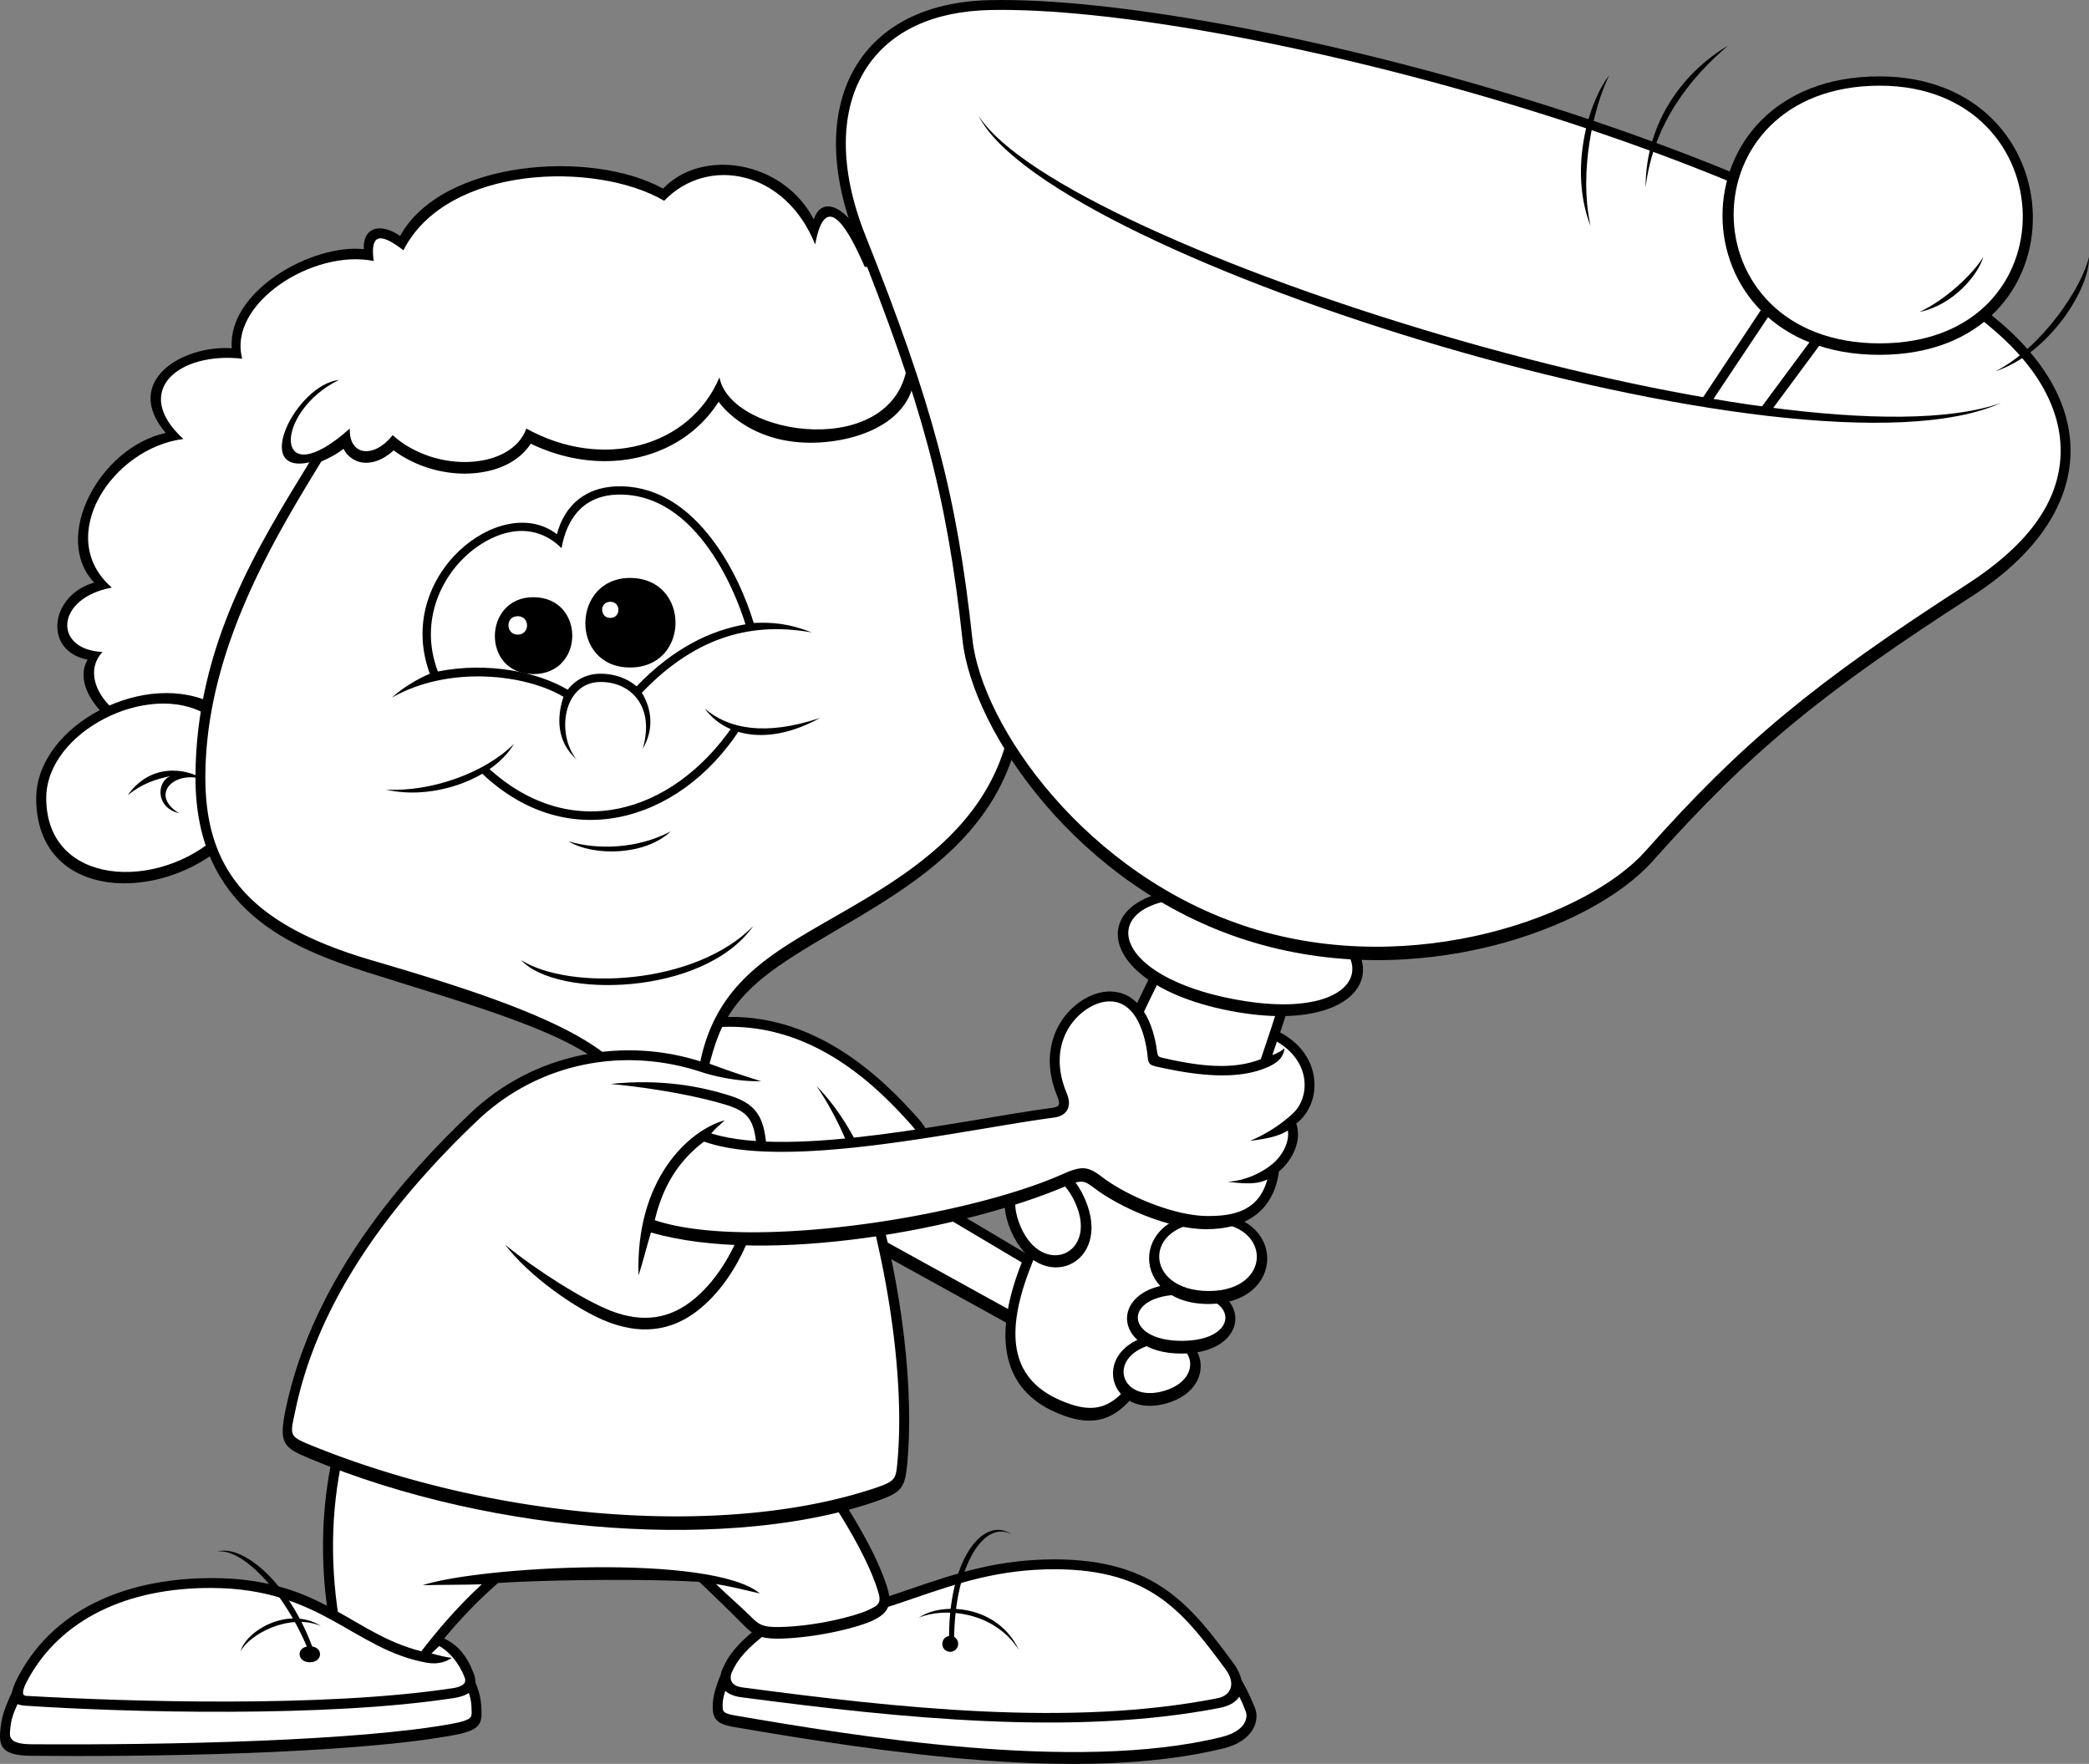 <svg xmlns="http://www.w3.org/2000/svg" width="212.78" height="179.662"><rect width="100%" height="100%" fill="#808080" stroke="none"/><path d="m87.375 126.375 16.246 8.969 2.47-6.727-16.028-9.527-2.688 7.285"/><path fill="#fff" d="m90.59 120.578-1.969 4.996 14.461 7.98 1.774-4.5-14.266-8.476"/><path d="M73.364 170.68c-.586 1.43-.84 2.523-.754 3.531.082 1.008.656 1.434 2.101 1.684 15.211 2.605 35.555 5.715 49.926 2.183 3.05-.75 3.7-2.86 3.191-4.117-.503-1.262-1.007-2.27-1.593-3.195-14.543 1.765-35.555 1.68-52.871-.086"/><path fill="#fff" d="M126.895 174.336c-.36-.969-.77-1.766-1.192-2.496-14.253 1.66-34.351 1.629-51.671-.078-.34.96-.473 1.543-.418 2.2.027.335.047.562 1.265.769 12.04 2.062 34.711 5.851 49.516 2.199 2.52-.617 2.723-1.992 2.5-2.594"/><path d="M78.157 165.047c-2.774 2.02-3.868 3.363-4.54 4.879-.671 1.512-.03 2.691 1.848 2.941 16.559 2.184 34.043 3.953 48.75 1.094 3.055-.594 2.57-2.996 1.43-4.543-4.285-5.797-7.902-10.59-18.238-10.59-11.516 0-17.145 5.715-29.25 6.22"/><path fill="#fff" d="M124.832 170.02c-4.222-5.676-7.523-10.184-17.425-10.184-5.707 0-9.899 1.438-14.34 2.957-4.246 1.453-8.637 2.953-14.555 3.246-2.547 1.883-3.434 3.082-3.973 4.297-.109.242-.46 1.328 1.059 1.531 15.77 2.098 33.48 4.059 48.426 1.102 1.383-.273 1.879-1.516.808-2.95"/><path d="M93.594 164.77c2.297-1.625 8.012-1.348 10.2 3.304-2.579-4.035-7.735-4.37-10.2-3.304"/><path d="M103.063 156.305c-2.8-2.016-6.555 2.41-6.387 10.984l.504-.054c0-8.016 3.195-12.5 5.883-10.93"/><path d="M96.844 166.617c-1.121 0-1.176 1.625 0 1.625a.815.815 0 0 0 0-1.625m-62.703-19.39c-1.344 5.379-1.793 11.992-.336 19.39l9.191 3.141c2.575-3.477 5.043-6.168 7.73-8.52 4.821-.335 15.466-.449 20.509-.113 2.129 2.02 3.363 3.25 4.37 4.258 1.009 1.012 1.544 1.57 3.895 1.516 3.614-.086 7.817-1.094 9.414-1.852 1.598-.754 2.004-1.676 1.43-3.445-.926-2.86-2.691-5.969-4.621-8.996-14.457-.168-32.586-2.524-51.582-5.38"/><path fill="#fff" d="M76.336 164.52c-.836-.836-1.86-1.692-3.41-3.18 1.121.168 2.863.582 4.473.961-4.93-4.09-28.578-2.746-34.348-.84 2.297-.055 4.34-.035 6.02-.09-2.254 2.086-4.332 4.407-6.442 7.196l-7.937-2.711c-1.098-5.953-1.024-11.97.218-17.492 16.633 2.492 35.43 5.015 50.25 5.242 1.43 2.265 3.29 5.422 4.223 8.308.438 1.352.188 1.54-.898 2.055-1.403.664-5.414 1.668-9.008 1.75-1.895.047-2.223-.281-3.14-1.2"/><path d="M1.305 172.164c-.895 1.965-1.176 2.75-1.289 4.262-.11 1.512.281 2.379 3.14 2.41 10.758.113 32.442-.113 43.2-2.129 2.234-.418 2.691-1.008 2.691-2.129 0-1.347-.168-2.242-.785-3.59-12.102 1.458-29.64 1.348-46.957 1.176"/><path fill="#fff" d="M1.953 173.18c-.648 1.46-.84 1.95-.93 3.152-.038.5-.155 1.313 2.141 1.328 13.875.094 33.461-.324 43.008-2.113 1.867-.351 1.867-.664 1.867-1.137 0-1.011-.105-1.515-.414-2.332-12.43 1.403-30.73 1.25-45.672 1.102"/><path d="M21.59 160.735c-8.125 0-15.746 2.746-19.613 9.804-1.192 2.18-1.04 3.086.617 3.196 10.145.675 30.652 1.234 43.652-.786 1.985-.304 2.461-1.285 2.016-2.464-.617-1.625-1.566-3.141-3.586-3.813l-1.062 1.684c-7.735-1.625-10.536-7.621-22.024-7.621"/><path fill="#fff" d="M43.403 169.344c-7.41-1.363-10.72-7.547-21.813-7.602-8.797-.043-15.449 3.297-18.726 9.286-.559 1.02-.727 1.671-.204 1.703 10.356.59 30.243 1.218 43.43-.778 1.485-.222 1.348-.8 1.23-1.11-.554-1.46-1.585-2.648-2.585-3.187l-.785.754c.84.227 1.511.395 2.07.45-.504.335-1.281.726-2.617.484"/><path d="M22.094 158.043c2.465-.785 7.285 2.86 9.863 10.086l-.504.059c-2.523-6.223-6.894-10.594-9.359-10.145"/><path d="M24.504 168.188c.559-2.075 4.875-4.653 8.18-2.578-3.305-1.348-7.281.894-8.18 2.578m7.059-.504c-1.445 0-1.356 1.625 0 1.625 1.36 0 1.402-1.625 0-1.625M23.61 35.469c-5.043-.336-11.207 3.363-6.727 8.629C10.16 45.555 5.227 54.75 9.598 59.344c-4.48 1.234-5.266 6.95-.672 7.848-1.906 3.136 3.027 8.406 7.957 7.957l13.223-1.793L93.985 46.23c7.62-4.707 4.933-18.047-5.266-20.067-1.793-4.82-4.93-6.613-5.828-3.808-3.137-6.055-11.43-7.29-15.352-3.141-7.285-4.035-22.527-2.914-26.785 4.82-2.129-1.457-3.808-.785-3.699 1.344-5.266-.558-13.895 4.262-13.445 10.09"/><path fill="#fff" d="M24.672 36.535c-6.5-.73-11.32 3.305-5.996 8.18-7.226.898-13.223 9.977-7.285 15.133-5.77 1.066-5.992 6.336-.95 6.558-2.69 2.86 1.344 7.79 6.22 7.79l13.109-1.793 63.937-27.239c7.563-5.465 2.184-17.484-5.632-17.992-2.184-5.043-4.118-7.312-5.043-2.27-3.028-7.566-10.926-9.078-15.383-4.453-6.89-4.035-22.106-3.699-26.559 5.043-2.605-2.02-3.363-1.43-3.027 1.094-6.133-1.262-14.903 4.317-13.39 9.95"/><path d="M22.012 71.817c-7.062-3.868-18.324 2.015-18.324 9.5 0 10.507 12.773 10.757 19.5 4.453l-1.176-13.953"/><path fill="#fff" d="M21.024 72.778C15.144 69.28 4.71 74.52 4.71 81.28c0 9.051 11.469 9.477 17.543 3.778l-1.23-12.281"/><path d="M20.918 79.465c-2.101-1.344-5.633-1.68-7.902 1.516 1.516-1.18 2.773-1.602 4.371-1.938-1.43.508-1.598 3.195.84 3.785-3.11-1.933-.336-4.539 2.691-3.363"/><path d="M34.535 38.692c-4.37.504-8.91 9.668-3.027 8.406C26.38 55.504 19.91 65.676 19.91 79.21c0 13.54 9.82 17.363 17.567 19.844 10.504 3.36 23.113 6.64 25.633 11.433l8.828.504c.586-6.726 3.476-9.875 7.394-12.613 9.16-6.387 24.965-11.43 24.965-28.918 0-8.406-4.117-25.05-11.851-32.535-1.094 10.004-17.989 7.652-19.164 1.512-3.028 7.148-11.934 9.5-19.668 5.215-1.512 4.203-9.246 4.62-13.618.671-1.847 2.356-4.453 2.184-4.37-.671-7.817 6.976-7.817-1.684-1.09-4.961"/><path fill="#fff" d="M37.75 97.774c9.672 2.847 22.657 6.757 25.953 11.738l7.332.418c.793-6.324 3.7-9.844 7.72-12.711 8.37-5.973 24.53-10.8 24.53-27.758 0-7.96-3.539-22.691-10.257-30.293-.942 4.04-5.735 5.766-9.887 5.914-6.121.223-9.234-3.156-9.938-4.168-1.554 2.442-3.886 4.278-6.738 5.258-3.887 1.34-8.351.977-12.406-.984-.836 1.316-2.266 2.273-4.137 2.742-3.254.816-7.082-.012-9.828-2.059-1.172 1.09-2.55 1.524-3.703 1.106a2.582 2.582 0 0 1-1.402-1.266c-.809.645-1.582.977-2.266 1.3-4.89 8.013-11.805 19.36-11.805 32.2 0 9.606 4.762 15.008 16.832 18.563"/><path d="M53.082 97.793c3.586 3.922 18.602 3.7 23.645-3.476-5.965 6.082-18.715 6.586-23.645 3.476m4.817-12.105c2.578 1.566 7.847 1.457 10.422-1.012-3.36 1.793-7.508 1.906-10.422 1.012"/><path d="M74.61 74c-6.14 8.895-16.457 11.98-24.903 4.196l-.886.316c8.738 8.625 20.308 5.36 26.535-4.203L74.61 74"/><path d="M39.297 80.418c4.653 1.121 10.871-.953 13.055-4.652-2.969 2.972-8.516 4.933-13.055 4.652m32.5-8.238c2.016 2.8 6.442 3.867 11.711.953-5.547 1.848-9.3 1.121-11.71-.953m-28.016-3.559c-1.012.418-2.692 1.344-3.868 2.438 5.715-3.278 13.532-2.438 17.48-.086-.671 2.02-.753 4.539 1.345 6.39-2.098-2.523-1.426-7.902 2.441-7.902 3.11 0 5.547 2.524 4.285 6.809 1.176-2.016.926-4.035-.086-5.715 5.801-6.055 11.602-7.149 17.317-6.137-2.356-.926-4.078-1.05-5.926-.969-1.43-4.793-5.758-13.742-13.406-13.914-3.782-.082-5.883 2.02-6.641 4.88-5.633-4.376-16.64 4.202-12.941 14.206"/><path fill="#fff" d="M75.93 63.59c-.398-1.332-4.125-13.023-12.586-13.215-3.848-.086-5.598 2.38-6.148 5.457-2.672-2.64-6.043-2.011-8.782-.004-3.316 2.43-5.804 7.305-3.816 12.567 5.05-1.012 10.191.047 13.227 1.855l.004.004c.8-1.05 1.98-1.633 3.351-1.633 1.41 0 2.695.457 3.66 1.282 3.836-3.977 7.621-5.707 11.09-6.313"/><path d="M64.18 58.867c-5.984 0-6.168 9.121 0 9.121s6.168-9.12 0-9.12"/><path fill="#fff" d="M62.157 62.938c-1.079 0-1.114-1.645 0-1.645 1.113 0 1.113 1.645 0 1.645"/><path d="M54.32 60.828c-5.14 0-5.296 7.832 0 7.832 5.294 0 5.294-7.832 0-7.832"/><path fill="#fff" d="M52.73 64.64c-1.234 0-1.273-1.878 0-1.878 1.27 0 1.27 1.879 0 1.879"/><path d="M71.684 108.219c-8.07-2.691-17.258-1.012-23.758 5.156-6.5 6.164-16.027 16.7-18.828 30.153-.734 3.527-.223 3.921 2.465 5.043 19.05 7.96 43.37 9.304 57.605 4.37 2.68-.93 3.008-1.316 3.25-3.921.672-7.285-.449-17.825-3.363-27.688 1.793-.894 3.02-1.578 4.035-2.355 1.903-1.457 2.285-2.973.445-5.043-3.585-4.035-10.53-10.985-20.394-10.313-.559 1.457-1.121 2.914-1.457 4.598"/><path fill="#fff" d="M71.418 109.184c2.098.687 4.54.996 6.094.937a88.728 88.728 0 0 1-5.238-1.777c.293-1.094.66-2.414 1.289-3.746 8.844-.356 15.168 5.379 19.18 9.894.703.793 1.03 1.313.976 1.88-.055.558-.312 1.136-1.14 1.769-.965.738-2.137 1.387-3.7 2.172-1.117-3.477-3.242-7.22-5.707-9.688 2.13 3.086 3.852 7.125 4.973 11.106 2.617 9.289 3.96 19.648 3.265 27.156-.164 1.8-.167 1.984-2.519 2.758-15.234 5-38.367 3.176-57.004-4.356-2.543-1.027-2.34-1.047-1.797-3.648 2.082-9.996 8.332-19.824 18.582-29.547 6.067-5.754 14.668-7.566 22.746-4.91"/><path d="M62.188 110.403c5.379-.56 9.414.335 12.101 1.175 2.692.844 3.532 2.102 3.782 5.215.254 3.11-1.176 11.77-6.637 16.395-3.227 2.726-6.559 2.605-9.582 1.43-3.027-1.18-7.91-4.563-10.402-7.84 3.128 2.57 8.015 5.66 10.765 6.73 3.262 1.27 6.067.855 8.567-1.262 4.93-4.172 6.546-12.14 6.285-15.37-.227-2.782-.828-3.63-3.078-4.333-2.602-.812-7.04-1.691-11.801-2.14m56.566-14.18c-5.492 10.87-12.219 25.781-14.906 32.957-2.691 7.172-1.68 12.328 3.7 14.683 5.378 2.352 7.956-.226 11.542-8.07 3.586-7.848 10.422-27.574 12.774-35.2l-13.11-4.37"/><path fill="#fff" d="M119.262 97.457c-5.285 10.54-11.828 25.035-14.469 32.074-2.57 6.856-1.508 11.032 3.157 13.07 4.425 1.938 6.62.65 10.222-7.23 3.438-7.515 9.848-25.925 12.434-34.133l-11.344-3.78"/><path d="M127.57 91.07c-16.894-3.28-18.78 8.684-2.308 11.883 16.473 3.2 18.781-8.683 2.309-11.882"/><path fill="#fff" d="M127.235 92.051c-15.461-3.004-16.739 6.773-1.664 9.7 15.078 2.925 16.742-6.774 1.664-9.7"/><path d="M203.895 32.973c10.3 8.922 9.203 19.867-3.024 27.746-14.945 9.629-22.441 15.637-32.53 26.984-6.177 6.953-24.145 13.516-41.329 8.082-17.184-5.433-27.973-21.32-28.969-30.566-1.629-15.098-4.25-24.344-10.832-40.86C81.825 10.845 87.223.294 100.844.013c24.461-.504 82.375 15.055 103.05 32.96"/><path fill="#fff" d="M203.235 33.738c4.656 4.028 6.945 8.52 6.629 12.98-.34 4.802-3.637 9.013-9.54 12.817-15.597 10.047-22.94 16.141-32.734 27.164-5.82 6.547-23.512 13.09-40.273 7.79-16.711-5.286-27.324-20.59-28.27-29.38-1.582-14.66-4.027-23.882-10.898-41.12-2.715-6.81-2.66-12.899.156-17.145 2.445-3.691 6.79-5.707 12.559-5.824 23.77-.489 81.453 14.597 102.37 32.718"/><path d="m172.993 41.188 7.062-10.653 6.387 3.141-6.387 8.629-7.062-1.117"/><path fill="#fff" d="m180.403 31.832-6.04 9.051 4.907.781 5.64-7.617-4.507-2.215"/><path d="M191.422 7.781c-21.297 0-21.297 28.36 0 28.36s20.41-28.36 0-28.36"/><path fill="#fff" d="M191.465 8.727c-19.84 0-19.84 26.246 0 26.246 19.836 0 19.012-26.246 0-26.246"/><path d="M202.02 26.164c-.563 1.907-3.14 4.934-6.5 5.606 2.687-1.235 5.492-3.926 6.5-5.606m10.758 0c.113 3.14-3.922 9.754-9.528 11.66 4.82-2.468 8.856-8.632 9.528-11.66M176.02 4.645c-4.371 2.574-8.406 7.62-8.406 14.46.785-6.617 4.707-11.324 8.406-14.46m-12.106 3.023c-2.129 2.692-4.144 9.64-1.902 15.36-1.234-5.606.336-12.22 1.902-15.36M99.672 11.79c7.313 14.628 83.969 38.335 104.14 29.257-20.929 7.313-95.566-15.805-104.14-29.258m17.192 124.305c-5.868 1.703-3.774 8.508 1.984 6.836 5.758-1.668 3.773-8.504-1.984-6.836"/><path fill="#fff" d="M117.153 137c-4.47 1.297-2.985 5.946 1.406 4.672 4.387-1.273 2.984-5.95-1.406-4.672"/><path d="M120.332 130.75c-7.46.008-7.312 7.125.012 7.117 7.324-.008 7.313-7.125-.012-7.117"/><path fill="#fff" d="M120.371 131.863c-6.03.008-5.91 4.715.008 4.708 5.922-.004 5.914-4.711-.008-4.708"/><path d="M110.524 122.156c-2.961-6.851-10.45-3.503-7.547 3.223 2.906 6.723 10.453 3.504 7.547-3.223"/><path fill="#fff" d="M109.578 122.64c-2.39-5.538-7.96-3.116-5.613 2.317 2.227 5.156 7.844 2.836 5.613-2.316"/><path d="M123.082 123.582c-8.132.008-7.972 9.242.016 9.235 7.984-.012 7.973-9.246-.016-9.235"/><path fill="#fff" d="M123.125 124.52c-6.804.008-6.672 6.984.012 6.976 6.516-.008 6.504-6.988-.012-6.976"/><path d="M117.86 107.121c.05.426.129.524.52.614 4.812 1.128 7.855 1.117 10.46-.024l.926-2.855c5.039 2.183 5.039 7.48 2.266 9.582.59 1.683-.336 3.699-1.762 4.879-.504 3.863-3.195 5.882-7.399 5.882-3.867 0-8.91-2.27-11.43-4.203-1.085-.832-1.296-.847-3.109-.086-10.004 4.207-30.007 8.075-42.027 4.625-.504 1.68-.758 2.774-1.262 4.372-.336-9.668 5.004-14.754 8.785-15.805-.546.504-.882.758-1.386 1.344 8.406 2.609 25.8-1.426 34.71-2.606.84-.11.86-.39.505-1.262-2.52-6.218 2.02-10.59 5.378-10.59 3.168 0 4.47 3.356 4.825 6.133"/><path fill="#fff" d="M117.684 108.61c5.152 1.187 8.875 1.261 11.559.027.921-.426 1.488-.945 1.593-1.871-.379.34-.777.527-1.238.695l.465-1.367c1.676.98 2.61 2.398 2.789 3.875.164 1.348-.29 2.644-1.192 3.469a14.918 14.918 0 0 1-4.335 2.765c1.597-.21 2.843-.422 3.851-1.054.18 1.14-.512 2.437-1.379 3.238-.832.765-2.597 1.851-4.738 1.98 2.016.25 3.101.227 4.023-.234-.879 3.324-3.636 3.723-6.043 3.723-3.464 0-8.312-2.075-10.816-3.996-1.484-1.141-2.121-1.098-4.113-.215-9.664 4.273-31.797 7.832-41.414 4.64.953-4.105 2.972-6.468 5.015-8.008 6.625 2.336 19.149.247 28.73-1.359 2.528-.422 4.915-.824 6.844-1.078.286-.035 1.04-.137 1.41-.773.387-.66.09-1.387-.1-1.868-1-2.46-.852-4.851.413-6.73.996-1.48 2.617-2.473 4.027-2.473 3.204 0 3.79 4.766 3.872 5.723.05.543.191.758.777.89"/></svg>
